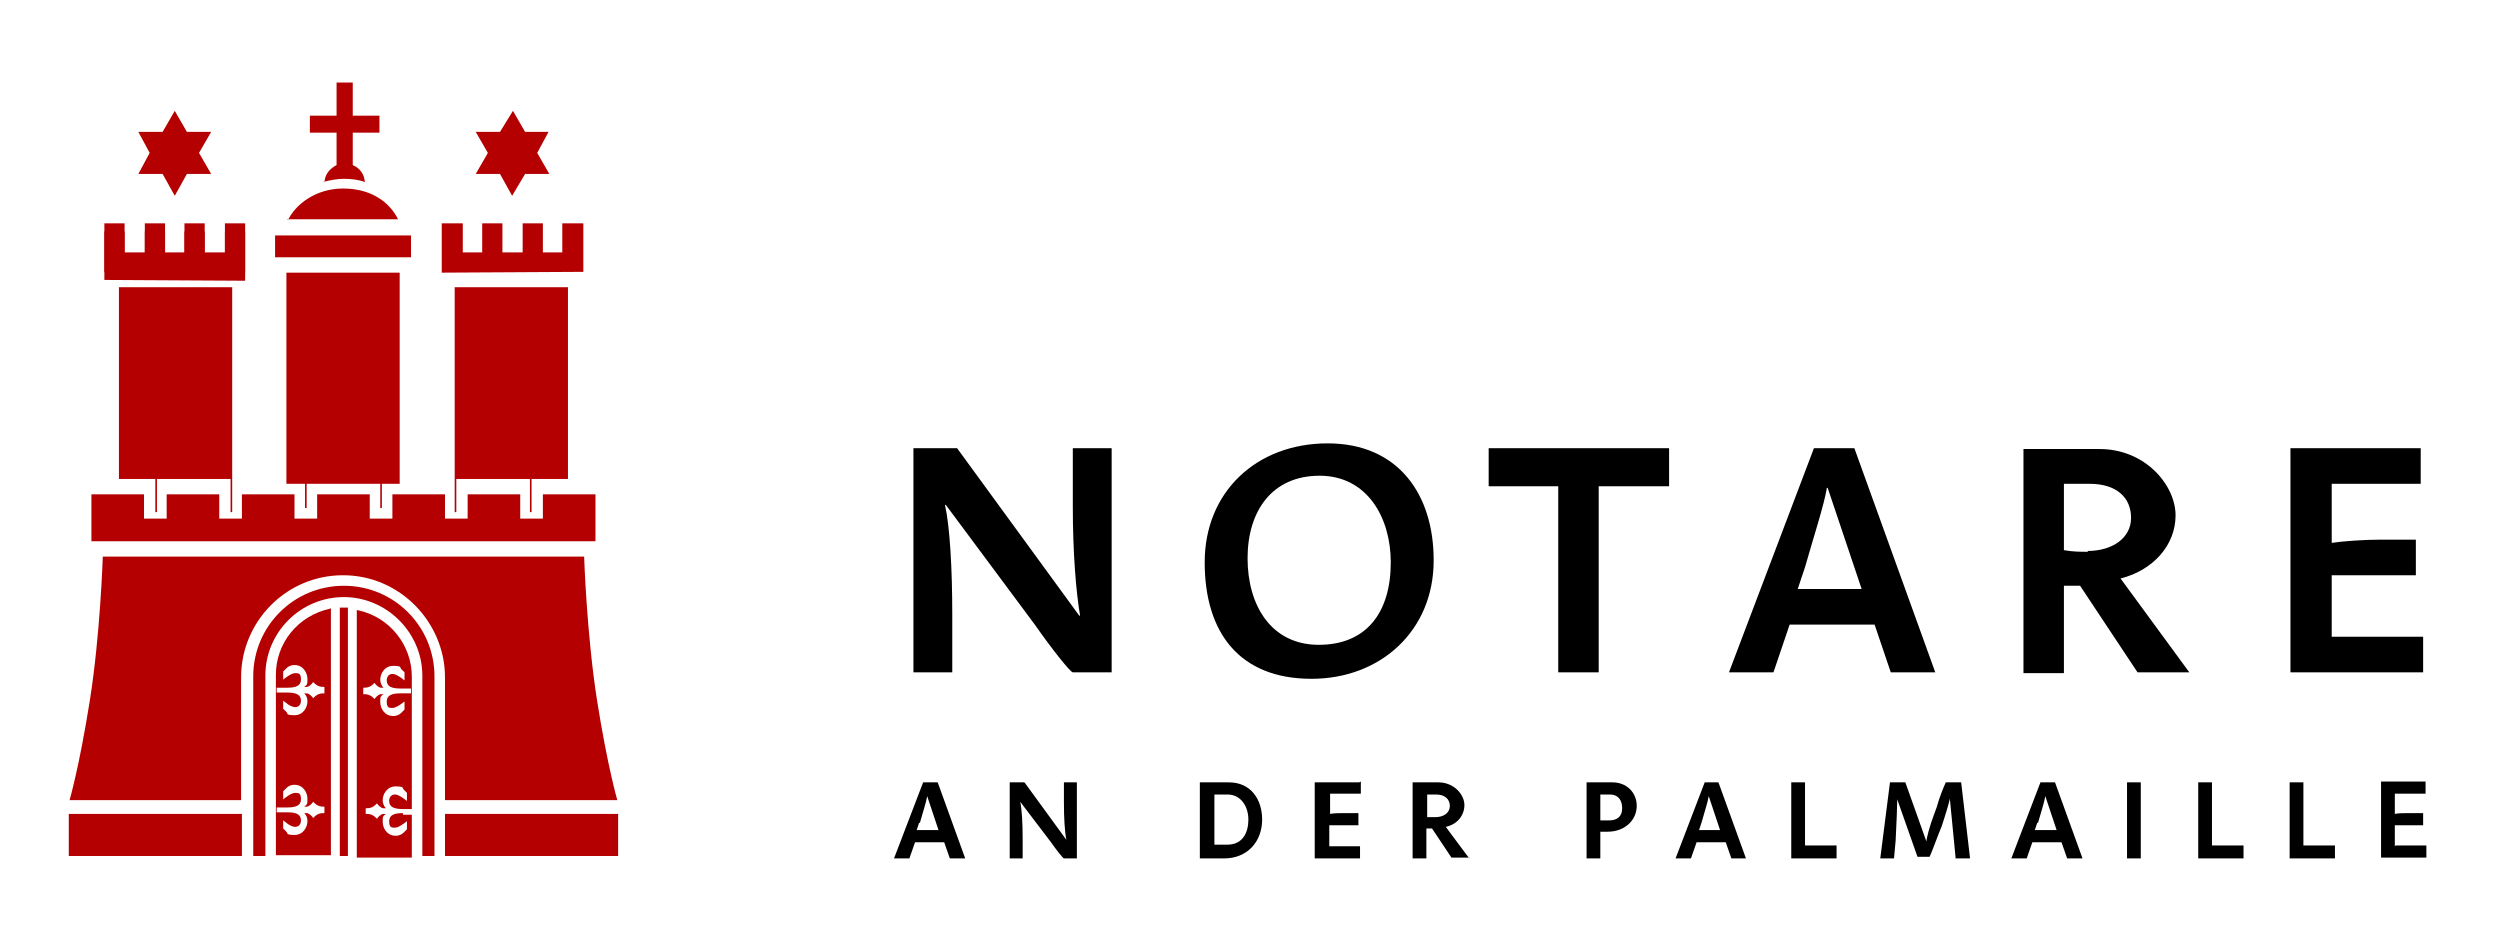 <?xml version="1.0" encoding="UTF-8"?>
<svg id="Ebene_1" xmlns="http://www.w3.org/2000/svg" version="1.1" viewBox="0 0 309 114.8">
  <!-- Generator: Adobe Illustrator 30.0.0, SVG Export Plug-In . SVG Version: 2.1.1 Build 123)  -->
  <defs>
    <style>
      .st0 {
        fill: #b40000;
      }
    </style>
  </defs>
  <g>
    <path d="M264.6,96.7h-1.7v9.4h1.7v-9.4ZM223.1,96.7h-1.7v9.4h5.6v-1.6h-3.9v-7.8ZM199,98.2c1,0,1.5.7,1.5,1.7s-.6,1.5-1.6,1.5h-1.1v-3.2h1.2ZM199.3,96.7h-3.2v9.4h1.7v-3.3h.9c2.1,0,3.6-1.4,3.6-3.2,0-1.6-1.2-2.9-3-2.9M168,96.7h-5.5v9.4h5.6v-1.5h-3.8v-2.6h3.6v-1.5h-1.5c-.7,0-1.6,0-2,.1v-2.5h3.8v-1.5h0ZM126.6,96.7h-1.8v9.4h1.6v-2.4c0-2-.1-3.7-.3-4.6h0l3.8,5c.7,1,1.5,2,1.6,2h1.6v-9.4h-1.6v2.5c0,1.9.1,3.6.3,4.6h0l-5.1-7ZM113.7,101.7c.3-1.1.8-2.6.9-3.3h0l1.4,4.2h-2.7l.3-.9ZM114.1,96.7l-3.6,9.4h1.9l.7-2h3.6l.7,2h1.9l-3.4-9.4s-1.7,0-1.7,0ZM132.8,83.1h4.6v-27.7h-4.8v7.3c0,5.6.4,10.5.9,13.4h-.1l-15.1-20.7h-5.4v27.7h4.8v-7.1c0-5.8-.3-10.9-.9-13.6h.1l11,14.8c2.1,3,4.4,5.9,4.7,5.9M151.7,98.2c1.7,0,2.6,1.5,2.6,3.1s-.7,3.1-2.6,3.1h-1.6v-6.2h1.6ZM152,96.7h-3.7v9.4h3c2.9,0,4.7-2.1,4.7-4.8,0-2.5-1.4-4.6-4.1-4.6M171.9,69.5c0,6.2-3,10.2-8.9,10.2s-8.8-4.9-8.8-10.7,3-10.2,8.9-10.2c5.9,0,8.8,5.2,8.8,10.7M177.2,69.2c0-8-4.3-14.4-13.1-14.4s-15.2,6-15.2,14.7,4.3,14.4,13.2,14.4c8.6,0,15.1-6,15.1-14.6M177.4,101c-.3,0-.6,0-1,0v-2.8h1.1c1.1,0,1.7.6,1.7,1.4,0,.9-.8,1.4-1.8,1.4M181.6,106.1l-2.9-3.9c1.4-.3,2.3-1.4,2.3-2.7s-1.3-2.8-3.2-2.8h-3.2v9.4h1.7v-3.7c.1,0,.5,0,.7,0l2.4,3.6s2.2,0,2.2,0ZM197.7,60.1h8.6v-4.7h-22.3v4.7h8.6v23h5v-23ZM212.7,102.6h-2.7l.3-.9c.3-1.1.8-2.6.9-3.3h0l1.4,4.2ZM215.8,106.1l-3.4-9.4h-1.7l-3.6,9.4h1.9l.7-2h3.6l.7,2h1.9ZM230.1,72.8h-7.9l.9-2.7c.9-3.2,2.4-7.8,2.7-9.8h.1l4.2,12.5ZM233.6,83.1h5.6l-10-27.7h-5l-10.5,27.7h5.5l2-5.9h10.5l2,5.9ZM241.7,106.1h1.8l-1.1-9.4h-1.9c-.4.9-.8,1.9-1.1,3l-.4,1.1c-.5,1.3-.9,2.9-.9,3.2h0l-2.6-7.3h-1.9l-1.2,9.4h1.7l.2-2.2c.1-1.7.2-4.6.2-5.1h0l2.5,7.1h1.5c.4-.9.7-1.8,1.1-2.8l.4-1c.5-1.5,1-3.2,1-3.4h0l.7,7.2ZM251.9,101.7c.3-1.1.8-2.6.9-3.3h0l1.4,4.2h-2.7l.3-.9ZM252.2,96.7l-3.6,9.4h1.9l.7-2h3.6l.7,2h1.9l-3.4-9.4s-1.7,0-1.7,0ZM258.1,68.2c-1,0-1.9,0-3-.2v-8.2h3.2c3.3,0,5.1,1.7,5.1,4.2s-2.3,4.1-5.4,4.1M270.6,83.1l-8.5-11.6c4-1,6.8-4.1,6.8-7.8s-3.7-8.2-9.4-8.2h-9.4v27.7h5v-10.8c.4,0,1.3,0,2,0l7.1,10.7h6.4ZM271.7,106.1h5.6v-1.6h-3.9v-7.8h-1.7v9.4ZM284.7,96.7h-1.7v9.4h5.6v-1.6h-3.9v-7.8ZM283.1,83.1h16.4v-4.4h-11.3v-7.6h10.4v-4.4h-4.4c-2,0-4.8.2-6,.4v-7.3h11v-4.4h-16.1v27.7h0ZM296,104.6v-2.6h3.5v-1.5h-1.5c-.7,0-1.6,0-2,.1v-2.5h3.8v-1.5h-5.5v9.4h5.6v-1.5h-3.8Z"/>
    <path class="st0" d="M35.6,27.2c.9-1.9,3.4-3.9,6.8-3.9s5.7,1.6,6.8,3.8h-13.7Z"/>
  </g>
  <polygon class="st0" points="54.6 33.7 54.6 27.6 57.2 27.6 57.2 31.2 59.6 31.2 59.6 27.6 62.1 27.6 62.1 31.2 64.6 31.2 64.6 27.6 67.1 27.6 67.1 31.2 69.5 31.2 69.5 27.6 72.1 27.6 72.1 33.6 54.6 33.7"/>
  <polygon class="st0" points="67.9 21.5 64.9 21.5 63.3 24.2 61.8 21.5 58.8 21.5 60.3 18.9 58.8 16.3 61.8 16.3 63.4 13.7 64.9 16.3 67.8 16.3 66.4 18.9 67.9 21.5"/>
  <path class="st0" d="M39.9,22.5c.8-.2,1.7-.4,2.6-.4s1.8.1,2.6.4c-.1-1-.6-1.7-1.5-2.1v-4h3.3v-2.1h-3.3v-4.1h-2v4.1h-3.3v2.1h3.3v4c-.9.5-1.4,1.1-1.5,2.1"/>
  <polygon class="st0" points="30.3 33.7 30.3 27.6 27.8 27.6 27.8 31.2 25.3 31.2 25.3 27.6 22.8 27.6 22.8 31.2 20.4 31.2 20.4 27.6 17.9 27.6 17.9 31.2 15.4 31.2 15.4 27.6 12.9 27.6 12.9 33.6 30.3 33.7"/>
  <polygon class="st0" points="30.3 34.7 30.3 28.6 27.8 28.6 27.8 32.2 25.3 32.2 25.3 28.6 22.8 28.6 22.8 32.2 20.4 32.2 20.4 28.6 17.9 28.6 17.9 32.2 15.4 32.2 15.4 28.6 12.9 28.6 12.9 34.6 30.3 34.7"/>
  <polygon class="st0" points="17.1 21.5 20.1 21.5 21.6 24.2 23.1 21.5 26.1 21.5 24.6 18.9 26.1 16.3 23.1 16.3 21.6 13.7 20.1 16.3 17.1 16.3 18.5 18.9 17.1 21.5"/>
  <rect class="st0" x="55" y="100.6" width="21.4" height="5.2"/>
  <polygon class="st0" points="8.5 100.6 8.5 105.8 29.9 105.8 29.9 100.6 8.5 100.6"/>
  <polygon class="st0" points="67.1 61.1 73.6 61.1 73.6 66.9 11.3 66.9 11.3 61.1 17.8 61.1 17.8 64.1 20.6 64.1 20.6 61.1 27.1 61.1 27.1 64.1 29.9 64.1 29.9 61.1 36.4 61.1 36.4 64.1 39.2 64.1 39.2 61.1 45.7 61.1 45.7 64.1 48.5 64.1 48.5 61.1 55 61.1 55 64.1 57.8 64.1 57.8 61.1 64.3 61.1 64.3 64.1 67.1 64.1 67.1 61.1"/>
  <path class="st0" d="M12.7,68.8h59.5s.3,9.5,1.6,17.8c1.3,8.2,2.5,12.3,2.5,12.3h-21.3s0-15.2,0-15.2c0-6.7-5.5-12.6-12.6-12.6s-12.6,5.8-12.6,12.6v15.2H8.6s1.2-4.1,2.5-12.3c1.3-8.2,1.6-17.7,1.6-17.7"/>
  <polygon class="st0" points="14.7 35.5 14.7 59.2 19.2 59.2 19.2 63.3 19.4 63.3 19.4 59.2 28.5 59.2 28.5 63.3 28.7 63.3 28.7 35.5 14.7 35.5"/>
  <polygon class="st0" points="70.2 35.5 70.2 59.2 65.7 59.2 65.7 63.3 65.5 63.3 65.5 59.2 56.4 59.2 56.4 63.3 56.2 63.3 56.2 35.5 70.2 35.5"/>
  <path class="st0" d="M47,62.8h.2v-3h2.2v-26.1s-14,0-14,0v26.1h2.3v3h.2v-3h9.1v3h0Z"/>
  <path class="st0" d="M42,75.1c.2,0,.3,0,.5,0s.3,0,.5,0v30.7h-1v-30.7Z"/>
  <rect class="st0" x="34" y="29.1" width="16.8" height="2.7"/>
  <path class="st0" d="M40.9,76v-.8c-4.2.9-6.8,4.4-6.8,8.2v22.3h6.8v-29.8h0ZM40.1,100.5h-.1c-.6,0-.9.2-1.3.6-.1-.2-.5-.6-.8-.6h-.3c.3.3.4.6.4,1,0,.7-.5,1.7-1.6,1.7s-.8-.2-1-.4l-.4-.4v-1l.4.3c.2.2.7.5,1.1.5s.7-.3.7-.8c0-.8-.7-1-1.7-1h-1.3v-.6h1.3c1,0,1.7-.2,1.7-1s-.3-.8-.7-.8-.8.3-1.1.5l-.4.3v-1l.4-.4c.2-.2.5-.4,1-.4,1.1,0,1.6,1,1.6,1.7s0,.7-.4,1h.3c.3,0,.7-.4.8-.6.4.4.7.6,1.3.6h.1s0,.7,0,.7ZM40.1,85.7h-.1c-.6,0-.9.2-1.3.6-.1-.2-.5-.6-.8-.6h-.3c.3.3.4.6.4,1,0,.7-.5,1.7-1.6,1.7s-.8-.2-1-.4l-.4-.4v-1l.4.3c.2.2.7.5,1.1.5s.7-.3.7-.8c0-.8-.7-1-1.7-1h-1.3v-.6h1.3c1,0,1.7-.2,1.7-1s-.3-.8-.7-.8-.8.3-1.1.5l-.4.3v-1l.4-.4c.2-.2.5-.4,1-.4,1.1,0,1.6,1,1.6,1.7s0,.7-.4,1h.3c.3,0,.7-.4.8-.6.4.4.7.6,1.3.6h.1s0,.7,0,.7Z"/>
  <path class="st0" d="M52.2,105.8h1.5v-22.2c0-6.2-5-11.2-11.2-11.2s-11.2,5-11.2,11.2v22.2h1.5v-22.3c0-5.4,4.4-9.7,9.7-9.7s9.7,4.4,9.7,9.7v22.3Z"/>
  <path class="st0" d="M49.8,100.5c-1,0-1.7.2-1.7,1s.3.8.7.8.8-.3,1.1-.5l.4-.3v1l-.4.4c-.2.2-.5.4-1,.4-1.1,0-1.6-1-1.6-1.7s0-.7.4-1h-.3c-.3,0-.7.4-.8.6-.4-.4-.7-.6-1.3-.6h-.1v-.7h.1c.6,0,.9-.2,1.3-.6.1.2.5.6.8.6h.3c-.3-.3-.4-.7-.4-1,0-.7.5-1.7,1.6-1.7s.8.2,1,.4l.4.4v1l-.4-.3c-.3-.2-.7-.5-1.1-.5s-.7.3-.7.8c0,.8.7,1,1.7,1h1.1s0-16.4,0-16.4c0-3.8-2.7-7.4-6.8-8.2v30.6h6.8v-5.3h-1.1ZM44.9,85.7v-.7h.1c.6,0,.9-.2,1.3-.6.1.2.5.6.8.6h.3c-.3-.3-.4-.7-.4-1,0-.7.5-1.7,1.6-1.7s.8.2,1,.4l.4.4v1l-.4-.3c-.3-.2-.7-.5-1.1-.5s-.7.3-.7.8c0,.8.7,1,1.7,1h1.3v.6h-1.3c-1,0-1.7.2-1.7,1s.3.8.7.8.8-.3,1.1-.5l.4-.3v1l-.4.4c-.2.2-.5.4-1,.4-1.1,0-1.6-1-1.6-1.7s0-.7.4-1h-.3c-.3,0-.7.4-.8.6-.4-.4-.7-.6-1.3-.6h-.1Z"/>
</svg>